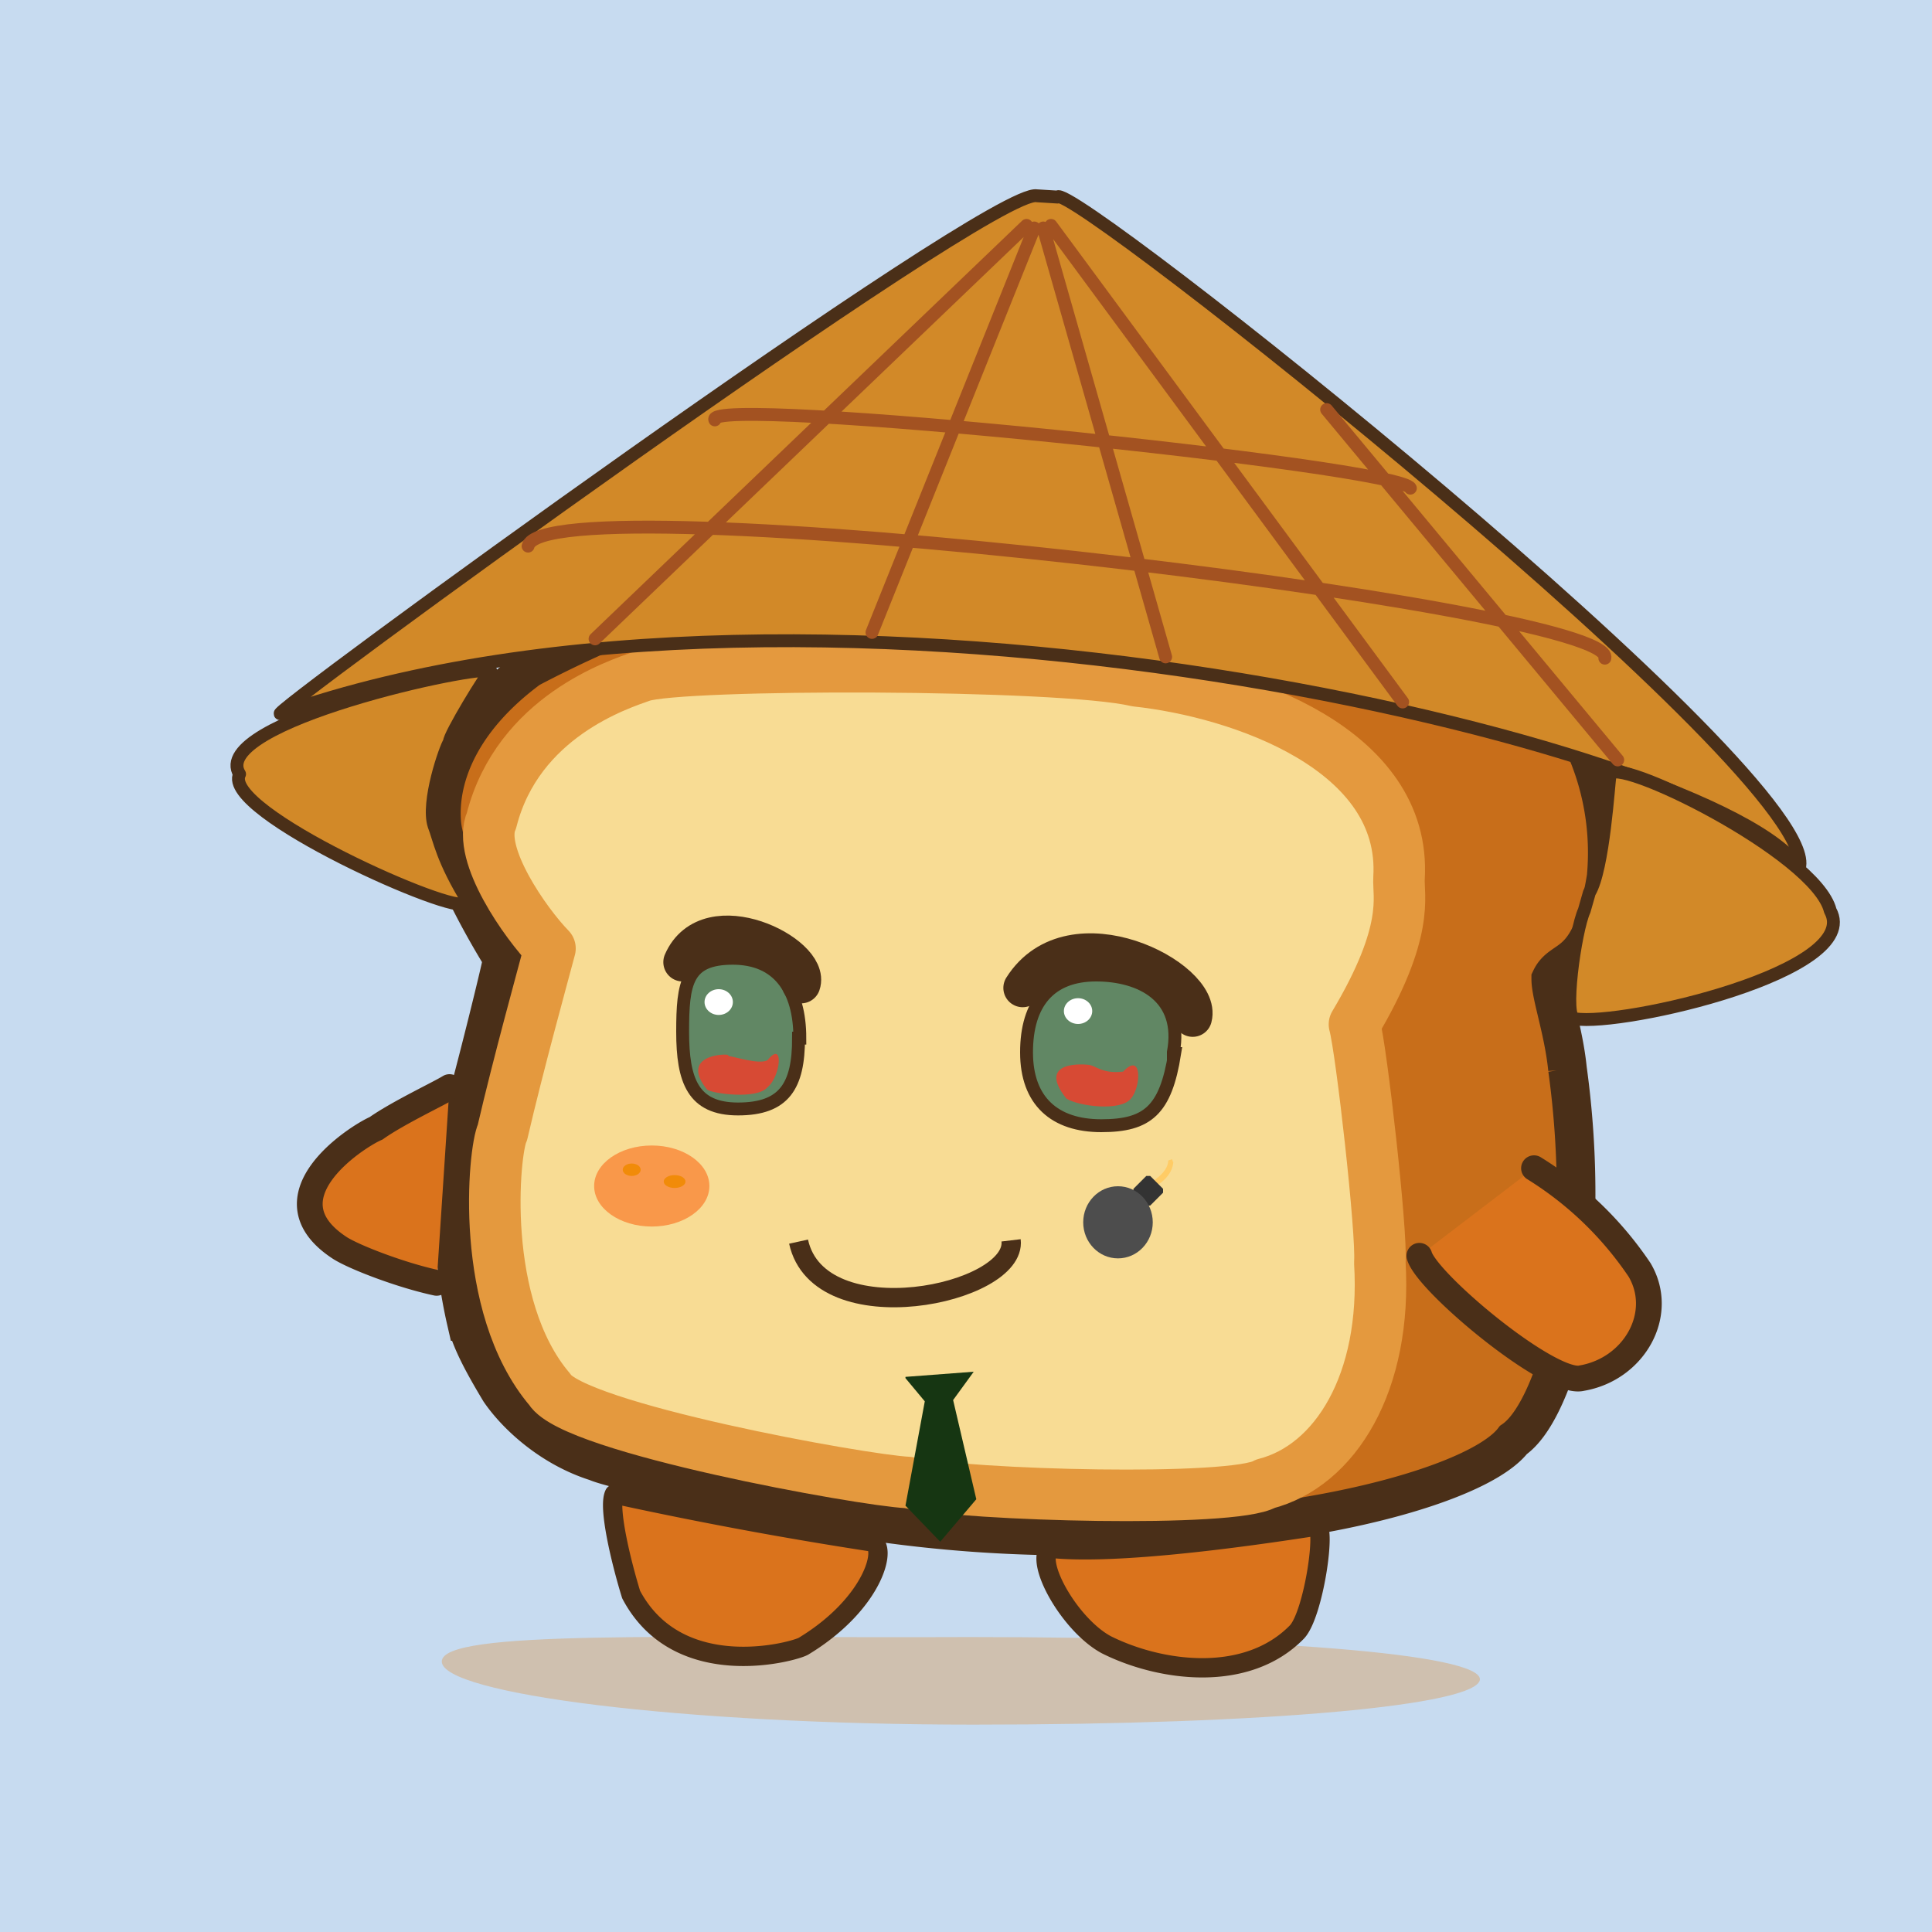 <svg xmlns="http://www.w3.org/2000/svg" preserveAspectRatio="xMinYMin meet" viewBox="0 0 150 150"><path d="M0 0h150v150H0V0Z" fill="#c7dbf0"/><path d="M39 74.4s-4.4-7-4.7-10.5c-.3-3.6 1.5-8.1 6.8-12a88.9 88.9 0 0 1 38.5-10.2c5.4-.5 26 2.9 33.6 6.1a20.4 20.4 0 0 1 11.5 20.3c-1.2 7.4-3.4 6-4.3 7.9 0 1.3 1 4 1.3 7a71 71 0 0 1-.2 20.8c-1 3.8-2.4 6.9-4 8-1.6 2.1-7.2 4.3-14.8 5.7a107.5 107.5 0 0 1-35.8.5c-4.5-.7-19.1-3.8-20.6-4.5-3.5-1.1-6.2-3.6-7.5-5.5-1.2-2-2.2-3.8-2.6-5.4a39 39 0 0 1-.4-15.5c.8-2.6 3.4-13.1 3.2-12.7Z" fill="#c86e1a" stroke-width="3" stroke="#4A2F18"/><path d="M42.7 73.64c-1.87-1.91-5.7-7.34-4.54-9.94 2.05-8.07 9.9-10.57 11.64-11.19 2.92-1.05 32.56-1.04 38.42.35 8.13.88 21.01 5.3 20.4 15.31-.08 1.4.87 4.1-3.46 11.36.54 1.95 2.15 16.16 1.97 18.5.56 9.31-3.46 15.78-8.89 17.17-2.43 1.46-22.96.93-27.76-.1-3.53-.17-25.99-4.23-27.8-7.23-5.52-6.5-4.35-18.55-3.67-19.95 1.24-5.35 3.14-12.2 3.69-14.28Z" stroke="#E4993E" fill="#F8DC94" stroke-linecap="round" paint-order="fill" stroke-width="4" stroke-linejoin="round"/><ellipse cx="50.603" cy="92.082" rx="4.474" ry="3.146" style="fill:#F9984A" ></ellipse><ellipse  cx="49.046" cy="90.818" rx="0.696" ry="0.482" style="fill:#f18b09"></ellipse><ellipse  cx="52.376" cy="91.734" rx="0.845" ry="0.499" style="fill:#f18b09"></ellipse><path d="M114.9 130.4c-.2 2-16.4 3.5-39.3 3.5-22.8 0-41.3-2.4-41.3-4.9 0-2.5 18.1-1.8 41-1.9 22.8 0 39.7 1.3 39.6 3.3Z" fill="#de8e3a" fill-opacity="0.353"/><path d="M47.7 116c-.5 1 .5 5.2 1.3 7.8 3.7 7 12.8 4.4 13.4 4 5.6-3.4 6.6-8 5.2-8.1a326 326 0 0 1-19.9-3.7ZM81.5 120.2c-1.2 1.1 1.6 6 4.4 7.5 4.2 2.1 10.9 3 14.8-1 1.3-1.4 2.3-8.3 1.5-8.2-.3 0-14.4 2.4-20.7 1.7Z" fill="#DA731C" stroke="#4A2F18"  stroke-linejoin="round" stroke-width="1.5"/><path d="M119.1 90.7a27 27 0 0 1 8.2 7.9c2 3.4-.4 7.7-4.5 8.4-2.4.6-12-7.4-12.6-9.5M34.9 84.4c-.8.5-4 2-5.7 3.2-1.6.7-8.8 5.4-2.8 9.3 1.1.7 4.7 2.1 7.5 2.7" stroke-linecap="round" stroke-width="2" fill="#DA731C" stroke="#4A2F18"/><path d="M62 96.4c1.6 7.3 17 4.1 16.5-.1" fill="none" stroke-width="1.5" stroke="#4A2F18"/><path d="M80.5 15.2c-3.5-.7-60.7 41-58.7 40.2 41.6-14.6 112 2.6 117.9 12 2-7-56.9-53.6-57.6-52.1l-1.6-.1Z" stroke-linecap="round" stroke-linejoin="round" stroke="#4A2F18" fill="#D28928"/><path d="M36.1 70.1c-.5 1.1-19-7.1-17.5-10-2.5-4 18.8-8.6 19.5-8-.2 0-3.3 5.1-3.2 5.5-.3.4-1.8 4.7-1.2 6.5.4 1 .6 2.6 2.7 6H36ZM125 60.2c0-1.8 16 6 17.1 10.5 2.6 4.7-16.1 9-19.8 8.4-1 .2 0-6.9.7-8.4l.4-1.4c1.1-1.8 1.5-8.6 1.6-9.1Z" stroke-linecap="round" stroke-linejoin="round" stroke="#4A2F18" fill="#D28928"/><path d="m46.2 49.6 33.5-32.1M67.7 49.1l12.6-31.4M81 17.7 90.5 51M81.6 17.5l27.3 37M103 31.8 125.6 59M41 42.4c1.2-5.2 84.7 4.7 83.6 8.7M55.5 32.6c-1-2 53.3 3.6 54 5.3" fill="none" stroke="#A35221" stroke-linecap="round"/><path d="M62 80.6c0 3.7-1.1 5.5-4.7 5.5-3.5 0-4.3-2.2-4.3-6s.3-5.7 3.9-5.7c3.5 0 5.2 2.4 5.2 6.2Zm29.2 1.2c-.7 4.4-2.1 5.6-5.7 5.6s-5.8-1.9-5.8-5.7c0-3.8 1.8-6 5.4-6 3.5 0 6.8 1.7 6 6v.1Z" stroke="#4A2F18" fill="#618764"/><path d="M56.6 82c.3 0 2.4.7 3 .3 1.3-1.6 1 1.3 0 2.1-.8 1-4.3.5-4.7.2-2.1-2.6 1.2-2.8 1.6-2.7Zm28 .7c.4 0 1 .7 2.6.5 1.5-1.6 1.4 1.2.6 2.1-.8 1-4 .6-5 0-2.4-3 1.4-2.7 1.9-2.6h-.1Z" fill="#D74A34"/><ellipse cx="55.8" cy="77.8" rx="1.1" ry="1" fill="#FFF"/><ellipse cx="83.7" cy="78.5" rx="1.1" ry="1" fill="#FFF"/><path d="M53 74.7c2-4.6 10-.6 9.2 1.7m17.2.3c3.8-6 14-.7 13.2 2.3" fill="none" stroke-linecap="round" stroke="#4A2F18" stroke-width="3"/><path d="M91.1 90.3 91 90l-.3.1c0 1-1.5 1.8-1.5 1.8l.5.2s1.4-.7 1.4-2Z" fill-rule="evenodd" clip-rule="evenodd" fill="#FC6"/><path d="m90.3 92.3-1-1H89l-1 1v.3l1 1h.3l1-1v-.3Z" fill="#333"/><ellipse cx="86.8" cy="94.9" rx="2.7" ry="2.8" fill="#4D4D4D"/><path d="m70.3 107 1.5 1.8-1.5 8.1 2.7 2.8 2.8-3.3-1.8-7.7 1.6-2.2-5.3.4Z" fill="#163612"/></svg>
